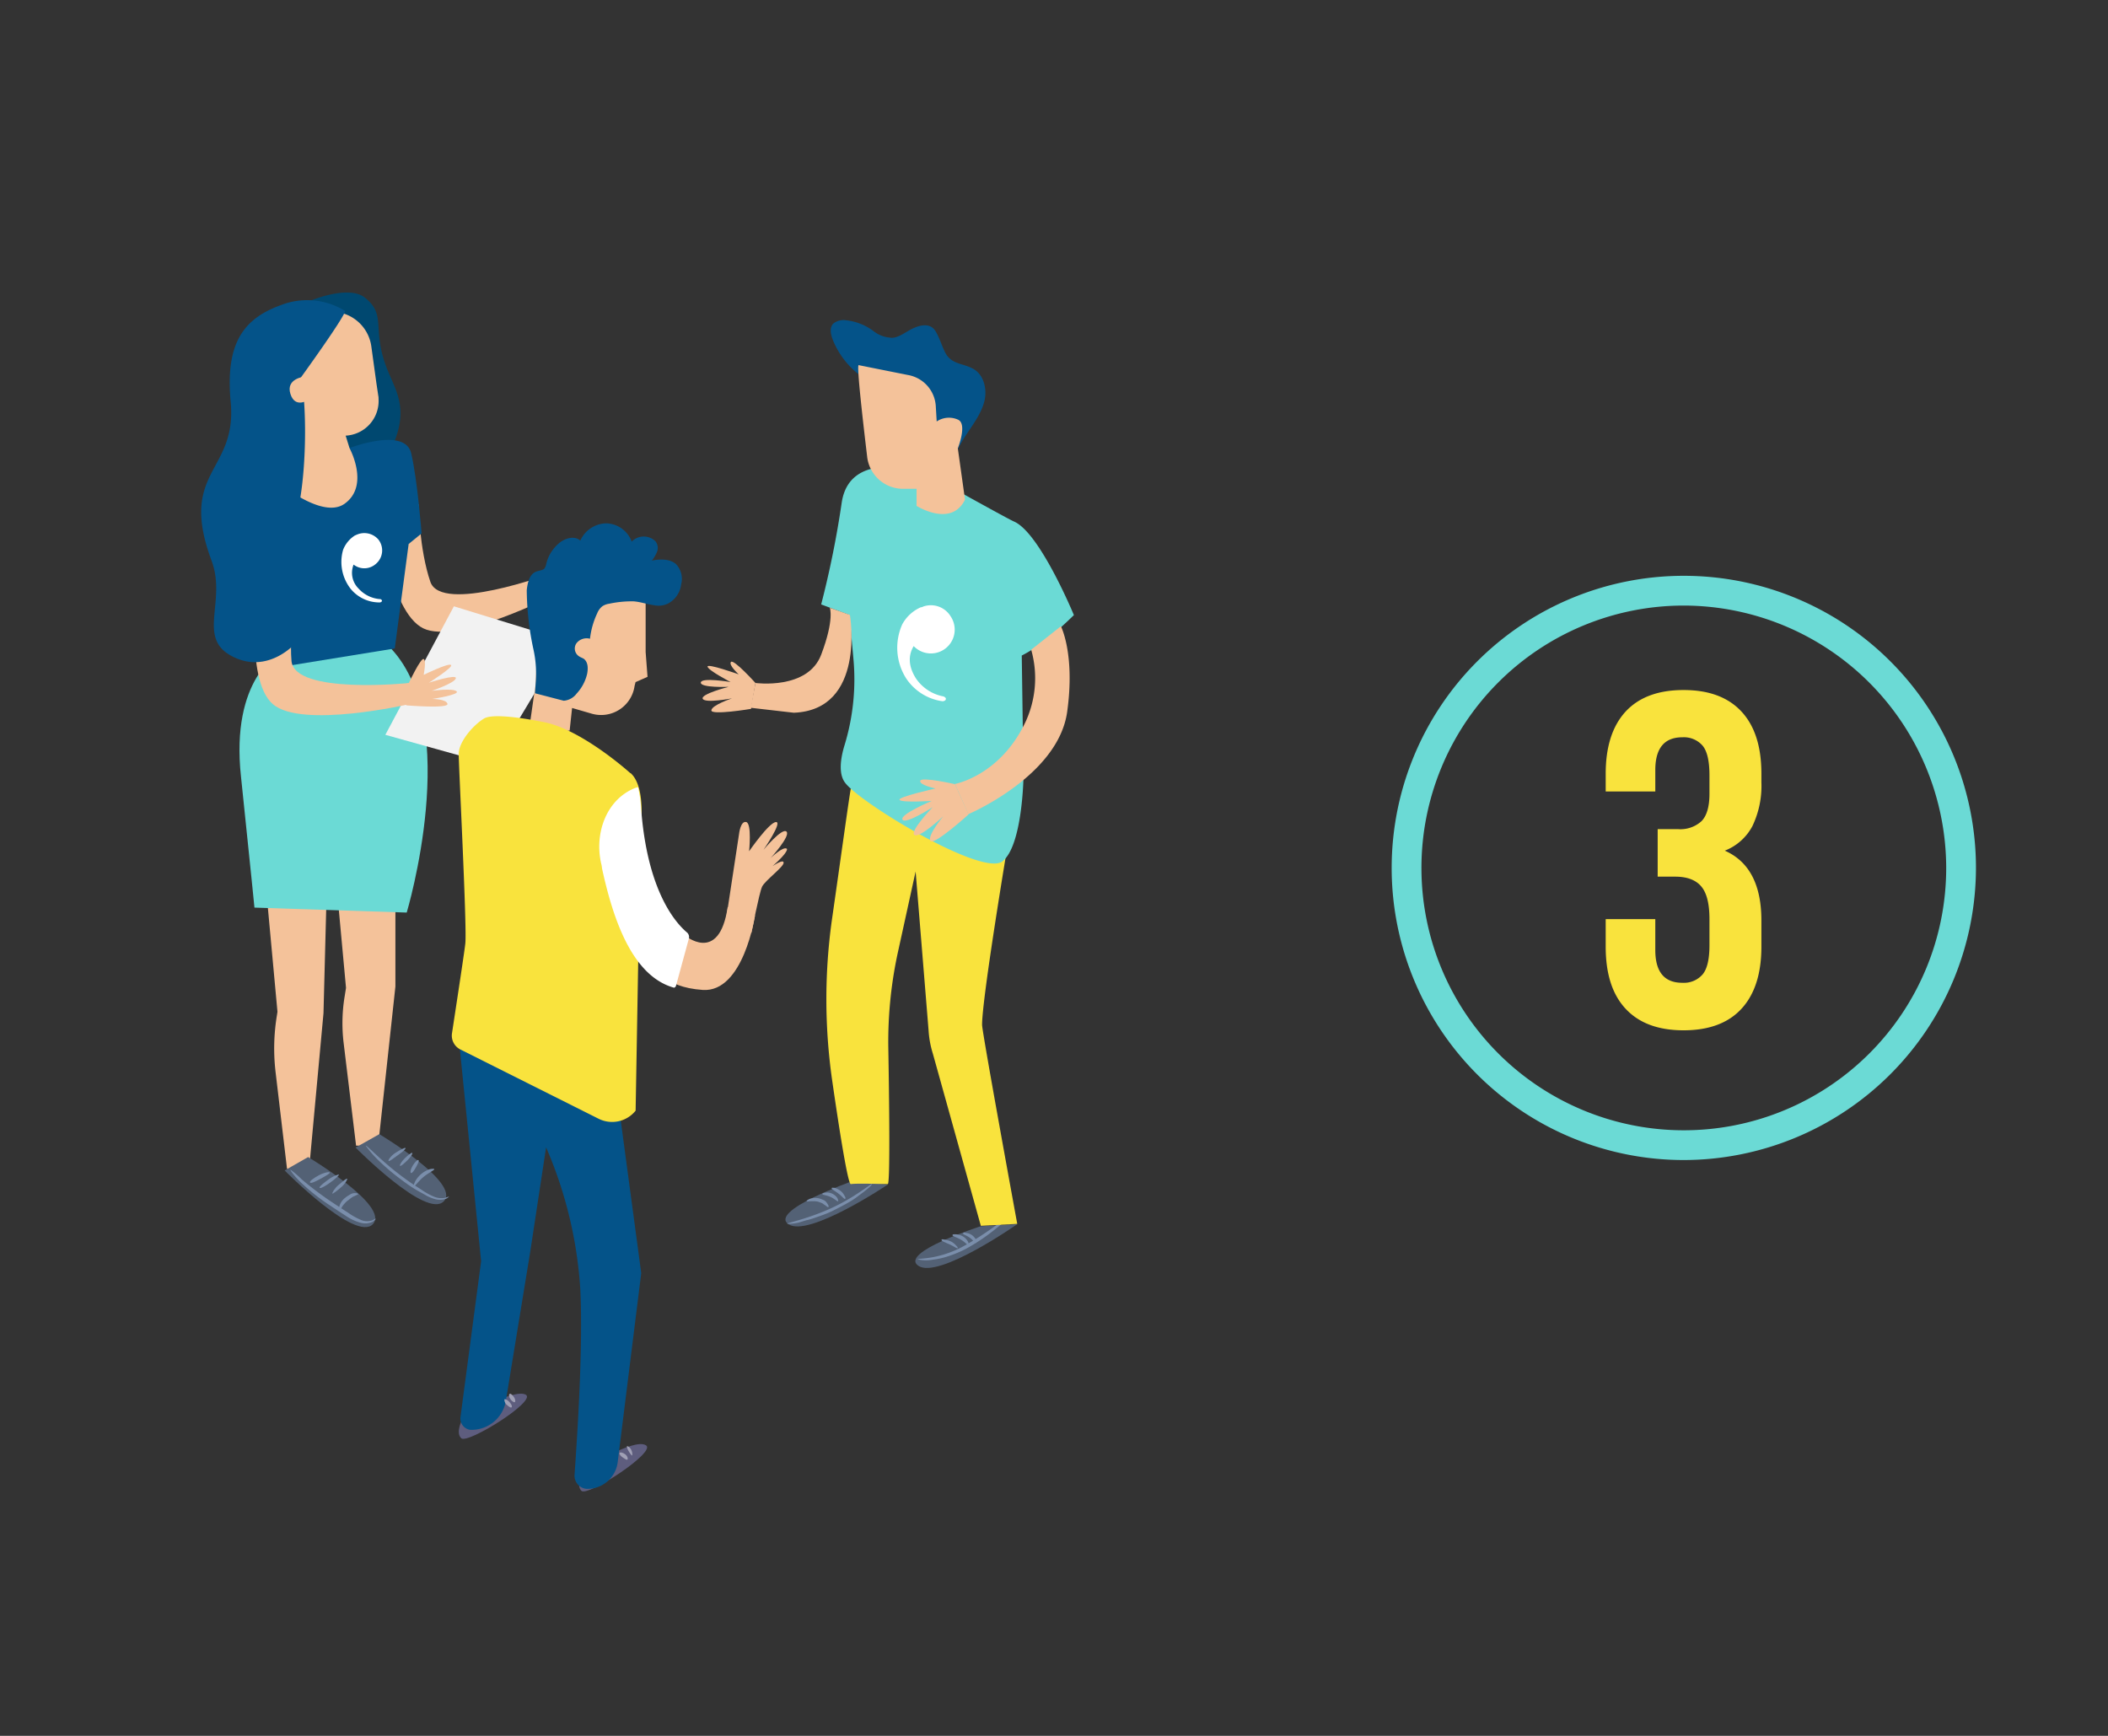 <svg xmlns="http://www.w3.org/2000/svg" viewBox="0 0 425 350"><rect x="0" y="0" width="425" height="350" fill="#333333" stroke="none"/><defs><style>.cls-1{opacity:0;}.cls-2{fill:#0c2449;}.cls-3{fill:#f4c29a;}.cls-4{fill:#536175;}.cls-5{fill:#7a8eab;}.cls-6{fill:#6bdad5;}.cls-7{fill:#f2f2f2;}.cls-8{fill:#004870;}.cls-9{fill:#045389;}.cls-10{fill:#fff;}.cls-11{fill:#5e5d7e;}.cls-12{fill:#a0a0b5;}.cls-13{fill:#f9e33d;}.cls-14{fill:none;}</style></defs><title>MBPaso3</title><g id="Capa_4" data-name="Capa 4" class="cls-1"><rect class="cls-2" x="0.5" y="-37" width="424" height="424"/><path d="M424-36.5v423H1v-423H424m1-1H0v425H425v-425Z"/></g><g id="MB5PIMGN3"><g id="MBCORPerson3Izq"><path class="cls-3" d="M76.33,103.78s2.13,19.53,9,22.91S112,119.83,112,119.83l-1.06-4.16S89,123.79,86.77,117.32s-2.41-15.66-2.41-15.66Z"/><path class="cls-3" d="M110.84,115.77s1.07-5.61,1.65-5.41.77,3.09.77,3.09,4.16-3.58,4.83-3.38-3.38,4.54-3.38,4.54,5-3.19,4.93-2.22-4.06,3.67-4.06,3.67,4-1.55,4.93-1.16-4.35,2.71-4.35,2.71,2.8-.78,3.19.09-8,2.32-8,2.32l-1.07-4.15"/><path class="cls-3" d="M67.63,176.09l2.13,23.1L69.47,201a33.16,33.16,0,0,0-.19,9.28L71.79,231h4.45l3.48-32.1V177.44Z"/><path class="cls-3" d="M53.81,180.92,55.94,204l-.1.67a40.77,40.77,0,0,0-.29,11.41l2.32,19.62h4.45l2.9-31.41.58-22.24Z"/><path class="cls-4" d="M57.39,236s14.3,14.5,17.78,10.83-13.05-13.53-13.05-13.53Z"/><path class="cls-5" d="M66.47,236.41c.1.19-.77.68-1.83,1.26s-1.94,1-2.13.77.68-.87,1.74-1.45,2.22-.77,2.22-.58"/><path class="cls-5" d="M68.31,236.8c.1.19-.68.87-1.74,1.64s-2,1.26-2.13,1.06.68-.87,1.74-1.64a6.17,6.17,0,0,1,2.13-1.06"/><path class="cls-5" d="M70,237.67c.1.09-.38,1-1.25,1.74s-1.65,1.35-1.74,1.25.38-1,1.25-1.74,1.55-1.35,1.74-1.25"/><path class="cls-5" d="M75.75,245.79a2.2,2.2,0,0,1-.67.58,3.5,3.5,0,0,1-2.32.19,9.88,9.88,0,0,1-3.1-1.45c-1.06-.68-2.22-1.45-3.38-2.22a41.84,41.84,0,0,1-5.8-4.64c-1.35-1.36-2-2.32-1.93-2.42a20.31,20.31,0,0,1,2.32,2,66.84,66.84,0,0,0,5.89,4.45c1.16.77,2.32,1.54,3.39,2.22a14.16,14.16,0,0,0,2.8,1.55,3.24,3.24,0,0,0,2.13,0c.38-.2.67-.39.67-.29"/><path class="cls-5" d="M72.18,240.76c0,.1-.29.19-.68.39a2.52,2.52,0,0,0-.68.38c-.29.2-.48.39-.77.58a4.86,4.86,0,0,0-.68.68,3,3,0,0,0-.48.68c-.29.38-.39.67-.48.67s-.1-.38,0-.87a3.34,3.34,0,0,1,.38-.87,3.23,3.23,0,0,1,.78-.87,6.35,6.35,0,0,1,1-.67,1.62,1.62,0,0,1,.87-.29c.49,0,.78.09.78.19"/><path class="cls-4" d="M71.69,231.38S86,245.88,89.48,242.21s-13-13.53-13-13.53Z"/><path class="cls-5" d="M81.75,231.48c.09.19-.58.77-1.55,1.45s-1.64,1.26-1.84,1.16.39-1,1.36-1.64,1.93-1.07,2-1"/><path class="cls-5" d="M83.1,232.45c.19.09-.29.87-1,1.54s-1.35,1.26-1.45,1.07.29-.87,1-1.55,1.35-1.16,1.45-1.06"/><path class="cls-5" d="M84.36,233.9c.19.09-.1.77-.49,1.45s-.77,1.25-1,1.16-.1-.78.38-1.55,1-1.16,1.07-1.06"/><path class="cls-5" d="M90.54,241.24a1.48,1.48,0,0,1-.67.49,3.68,3.68,0,0,1-2.32,0,9.14,9.14,0,0,1-1.45-.58c-.49-.29-1-.58-1.55-.87a28.19,28.19,0,0,1-3.38-2.23,42.84,42.84,0,0,1-5.51-4.73A23.84,23.84,0,0,1,73.72,231c.2-.2,3.29,3.28,7.83,6.57,1.16.87,2.23,1.55,3.29,2.22a13.21,13.21,0,0,0,2.8,1.55,3.9,3.9,0,0,0,2,.19,5.22,5.22,0,0,0,.87-.29"/><path class="cls-5" d="M87.55,235.73c.09.2-1.07.68-2.13,1.55s-1.74,1.93-1.93,1.84,0-.39.19-.87a5.29,5.29,0,0,1,3-2.52c.48-.09.87-.09.87,0"/><path class="cls-6" d="M56.42,131.62s-10,5.13-7.83,25C50.72,177,51.3,183,51.3,183L82,184s11.31-37.7-3.1-53.17"/><polygon class="cls-7" points="114.13 129.21 91.51 122.25 77.69 148.16 99.15 154.15 114.13 129.21"/><path class="cls-8" d="M79.52,89c-.09.2,0,2-.19,2.13H70.15a.48.48,0,0,1-.57-.38.34.34,0,0,1,0-.1L61.64,61.15c0-.29,8.51-3.86,11.89-1.16,4.35,3.39,1.55,6.09,4.16,13.44C79.23,78,82.52,81.55,79.52,89"/><path class="cls-9" d="M70.44,90.35S81.65,86,82.91,91.41,85,107.55,85,107.55l-2.61,2.13-2.8,21.07-24.65,4-2.22-17.31-8-2.32s-3-16.72,1.16-18.36c4.93-1.94,23.69-6.67,23.69-6.67"/><path class="cls-3" d="M54.68,66.66l3.87,25L53.33,95s11,10.24,16.14,6.57,1-11.21,1-11.21l-.78-2.52a7,7,0,0,0,6.63-7.46c0-.18,0-.37-.05-.56l-.39-2.61-1-7.25a8.11,8.11,0,0,0-6.67-7L62,61.93Z"/><path class="cls-3" d="M52,117.51s-2.8,19.43,3,24.46,27.55,0,27.55,0v-4.26s-23.2,2.42-23.78-4.44,1.55-15.76,1.55-15.76Z"/><path class="cls-3" d="M82.42,137.71s2.42-5.12,3-4.83,0,3.19,0,3.19,4.93-2.42,5.51-2-4.45,3.58-4.45,3.58,5.71-1.84,5.42-.87-4.84,2.51-4.84,2.51,4.26-.58,5,.1-4.93,1.54-4.93,1.54,2.9,0,3.09,1-8.31.29-8.31.29v-4.35"/><path class="cls-9" d="M60.58,76.23s8.89-12.27,9-13.53a14.52,14.52,0,0,0-13-1.16c-7.45,2.71-11.22,7.64-10.06,19.62,1.26,14.12-10.63,13.73-3.86,31.9,3.19,8.61-3.58,16.15,5.12,19.72,6.77,2.81,13.92-2.8,16.53-11.11,1.74-5.71-5.51-12.18-4-19.92,1.83-9.76,1.25-23,.29-25.52"/><path class="cls-3" d="M61.35,75.94s-3.77.39-2.8,3.48,3.67,1.16,3.67,1.16Z"/><path class="cls-10" d="M71.79,107.84h0a.3.3,0,0,1-.19.1,6,6,0,0,0-2.42,2.9,8.8,8.8,0,0,0,1.55,7.93,7.5,7.5,0,0,0,5.8,2.7s.38,0,.48-.29a.38.38,0,0,0-.37-.38h0a6.46,6.46,0,0,1-4.35-2.13,4.46,4.46,0,0,1-1-4.83,3.5,3.5,0,0,0,4.44-.1,3.55,3.55,0,0,0,.52-5l0,0a3.75,3.75,0,0,0-4.45-.87"/></g><g id="MBCORPerson2Dwn"><path class="cls-11" d="M117.61,296.34s-1.64,3-.39,4.26,15.28-7.93,13-9.19c-2.52-1.54-12.57,4.93-12.57,4.93"/><path class="cls-11" d="M93.35,285.9S91.7,288.8,93,290s15.27-7.54,13-8.79c-2.61-1.36-12.56,4.73-12.56,4.73"/><path class="cls-9" d="M92.48,209.15,97,254.29l-4.16,31.42a2.3,2.3,0,0,0,2,2.59l.28,0a7,7,0,0,0,6.86-5.8l4.93-30.16,3.19-21A85.32,85.32,0,0,1,117,260c.58,12.27-.68,30.35-1.16,37.31a2.66,2.66,0,0,0,2.43,2.89h.18a6.15,6.15,0,0,0,6.09-5.41l4.74-38.09-4.16-31Z"/><path class="cls-12" d="M126.5,294.31c-.19.1-.58-.19-1-.48s-.68-.68-.58-.87.67-.1,1.16.29.58,1,.38,1.06"/><path class="cls-12" d="M127.47,293.44c-.1.1-.39-.29-.68-.77s-.48-1-.38-1.06.48.09.77.58a1.9,1.9,0,0,1,.29,1.25"/><path class="cls-12" d="M103.11,283.78c-.19.09-.58-.2-1-.58s-.48-1-.38-1.07.58.1,1,.58.58.87.39,1.07"/><path class="cls-12" d="M103.79,282.71c-.2.1-.58-.19-.87-.58s-.39-.87-.2-1.06.58.19.87.58.39,1,.2,1.06"/><path class="cls-3" d="M106.88,145.64l1.06-7.44L109,117.9l21.17,1v12.57l.38,5-2.41,1.06-.2.77a6.81,6.81,0,0,1-7.7,5.8,7.21,7.21,0,0,1-.9-.19l-4-1.16-.49,4.54s-6.09,1.07-8-1.64"/><path class="cls-13" d="M127.08,155.89c-1.93-1.74-10.82-9.19-17.78-10.35,0,0-9.48-2-11.7-.67s-5.12,4.73-5.12,7.15,1.64,34.12,1.35,38c0,.68-1.93,13.24-2.71,18.37a3.12,3.12,0,0,0,1.65,3.19l27.93,14a6.07,6.07,0,0,0,7.45-1.64l1-57.71c.1,0,1-7.64-2-10.34"/><path class="cls-3" d="M146.22,186.43,149,168.16s.29-2.7,1.45-2.41.58,5.89.58,5.89,4-5.8,5.41-5.89-2.51,5.6-2.51,5.6,3.77-4.54,4.64-3.67-3.19,5.32-3.19,5.32,2.61-2.52,3.28-1.84c0,0,.39.58-2.9,3.48,0,0,2.23-1.55,2.23-.68s-3.77,3.58-4.35,4.84-2.13,9.28-2.13,9.28l-5.32-1.65"/><path class="cls-3" d="M152.22,184.6s-2.32,15.56-10.54,15-9.38-4.74-9.38-4.74l5.61-6.38s7.06,6.19,8.8-5.6"/><path class="cls-10" d="M128.05,158.88c-5.8,2.32-8.22,9.09-6.86,15.18a5.48,5.48,0,0,1,.19,1.06c2.13,9.77,5.9,21.56,14.4,24,.2.09.39-.1.49-.29l2.61-9.57a1.21,1.21,0,0,0-.39-1.26c-1.93-1.64-8.12-7.93-9.28-25.71a22.83,22.83,0,0,0-.58-3.58Z"/><path class="cls-9" d="M113.65,141.29a3.58,3.58,0,0,0,2.61-1.45,8.74,8.74,0,0,0,2.12-4c.2-1.07.2-2.32-.67-3-.29-.19-.68-.29-1.07-.58a1.86,1.86,0,0,1-.39-2.6h0a2.6,2.6,0,0,1,2.7-.87,16.32,16.32,0,0,1,1.45-5.12,3.36,3.36,0,0,1,1.07-1.45,3.28,3.28,0,0,1,1.35-.49,21.48,21.48,0,0,1,4.93-.48c1.35.1,2.71.58,4.06.77a4.42,4.42,0,0,0,2.8-.29,5,5,0,0,0,2.71-3.86,4.33,4.33,0,0,0-1.06-4.16c-1.26-1.06-3.19-1-4.84-.68a6.86,6.86,0,0,0,1.07-1.83,2.2,2.2,0,0,0-.29-2,3.13,3.13,0,0,0-1.16-.78,3.4,3.4,0,0,0-3.68.78,5.63,5.63,0,0,0-5.12-3.68A5.86,5.86,0,0,0,117,109c-1.16-1.06-3.09-.48-4.25.49a7.85,7.85,0,0,0-2.61,4.15,2.29,2.29,0,0,1-.39,1c-.39.39-1.06.39-1.55.58-1.45.48-1.83,2.22-2,3.77a58.69,58.69,0,0,0,1.36,12,22.52,22.52,0,0,1,.48,6.18l-.19,2.61Z"/></g><g id="MBCORPerson1Der"><path class="cls-4" d="M197.75,247.24s-16.63,5.31-12.57,8,19.91-8.41,19.91-8.41Z"/><path class="cls-5" d="M203.06,245.69c.1.1-.77.87-2.22,2a40.42,40.42,0,0,1-6,4.06,23.31,23.31,0,0,1-3.68,1.55A15.6,15.6,0,0,1,188,254a6.86,6.86,0,0,1-3-.09c0-.1,1.16-.1,2.9-.39a21,21,0,0,0,6.67-2.42,59.87,59.87,0,0,0,6-3.86c1.55-1,2.42-1.55,2.51-1.55"/><path class="cls-4" d="M171.84,238.15s-16.92,6-12.86,8.7,20-8,20-8Z"/><path class="cls-13" d="M171.55,159c-.1-.1-2.13,14.69-3.87,26.78a115.36,115.36,0,0,0,.1,32.09c1.45,10.05,3.19,21.07,3.77,20.88,1.06-.19,6.77,0,7.44,0,.49,0,.29-16.82.1-27.74a85.07,85.07,0,0,1,1.84-18.56l3.67-16.73,2.61,32a19.61,19.61,0,0,0,.87,4.74l9.67,34.7,7.34-.39S198,208.09,198,206.64c0-5.51,5.22-36.64,5.22-36.64l-30.94-11h-.77"/><path class="cls-6" d="M216.5,124s-6.86-16.63-12.08-18.85c-1.74-.78-17.79-9.77-17.79-9.77s-15.18-5.31-16.92,5.9a194.91,194.91,0,0,1-4.15,20.59l5.7,2.13.77,8.5a45.4,45.4,0,0,1-1.74,17.69c-.87,2.81-1.25,5.9.1,7.64,3,4.06,27.65,19,31.71,15.85s4.25-17.11,4.25-17.11L206,132.2c-.09-.09,3.58-1.35,10.54-8.21"/><path class="cls-3" d="M152.31,137.71s10.54,1.45,13.25-5.7,1.74-9.47,1.74-9.47l4.06,1.45s3.28,19.14-11.31,19.72l-8.7-1Z"/><path class="cls-3" d="M152.31,137.71s-4.35-4.83-4.93-4.25,1.55,2.51,1.55,2.51-6.48-2.32-6.28-1.54,4.64,3.09,4.64,3.09-5.9-1-6,.1,5.61.87,5.61.87-5.7,1.45-5.22,2.41,5.9-.09,5.9-.09-4.06,1.35-4.16,2.41,8-.29,8-.29Z"/><path class="cls-5" d="M167,243.37c-.1.1-.29-.1-.68-.39-.19-.09-.39-.29-.58-.38a7.15,7.15,0,0,0-.77-.29,2.88,2.88,0,0,0-.87-.1h-.68c-.39,0-.68.1-.77,0s.19-.29.58-.48a6.12,6.12,0,0,1,.87-.2,4.76,4.76,0,0,1,1.06.1,8.93,8.93,0,0,1,1,.39,1.61,1.61,0,0,1,.58.58c.29.38.38.67.29.77"/><path class="cls-5" d="M169,242.21c-.2.1-.68-.48-1.55-.87s-1.64-.39-1.64-.58.19-.19.58-.29a2.4,2.4,0,0,1,1.35.19,2.51,2.51,0,0,1,1.06.87,1.49,1.49,0,0,1,.2.68"/><path class="cls-5" d="M170.39,241.73c-.19.09-.58-.49-1.35-1.07s-1.36-.87-1.36-1.06.2-.1.58-.1a4.35,4.35,0,0,1,1.16.58,3,3,0,0,1,.87,1.07c.2.29.2.48.1.58"/><path class="cls-5" d="M175.8,238.73c.1.1-.67.87-2.12,1.93l-1.16.87a16.11,16.11,0,0,1-1.36.87c-1,.58-2.12,1.16-3.28,1.74s-2.42,1-3.48,1.36a14.57,14.57,0,0,1-1.55.48c-.48.1-1,.29-1.35.39a8.63,8.63,0,0,1-2.81.38c0-.19,4.26-1,9-3.19s8-5,8.12-4.83"/><path class="cls-5" d="M193.11,251.68c-.2.1-.78-.38-1.65-.77s-1.64-.68-1.64-.87.19-.19.58-.1a4.46,4.46,0,0,1,1.35.39,3.59,3.59,0,0,1,1.07.87.68.68,0,0,1,.29.48"/><path class="cls-5" d="M195.23,251c-.19.09-.67-.58-1.54-1.07s-1.65-.67-1.65-.87.2-.19.58-.19a3.3,3.3,0,0,1,1.45.39,2.79,2.79,0,0,1,1.07,1.06c.19.39.19.68.09.68"/><path class="cls-5" d="M196.78,250.62c-.19.1-.58-.58-1.26-1.06s-1.45-.68-1.35-.87.19-.2.58-.1a2.63,2.63,0,0,1,1.26.48,3.23,3.23,0,0,1,.87,1.07c0,.19,0,.48-.1.48"/><path class="cls-3" d="M207.9,131a21,21,0,0,1-1.16,14.6c-5.13,10.83-14.21,12.47-14.21,12.47l2.7,6.09s18.08-7.64,19.92-20.59c1.64-11.7-1.26-17.3-1.26-17.3Z"/><path class="cls-3" d="M192.53,158.11s-6.77-1.55-7-.68,3.09,1.55,3.09,1.55-7.83,1.74-7.25,2.32,6.48.19,6.48.19-6.48,2.71-5.9,3.77,6.09-2.51,6.09-2.51-4.74,4.93-3.67,5.61,5.8-3.77,5.8-3.77-3.19,3.77-2.61,4.93,7.73-5.32,7.73-5.32Z"/><path class="cls-9" d="M173.1,75.46a16.8,16.8,0,0,1-5.22-7c-.39-1.06-.68-2.32.09-3.19a3.35,3.35,0,0,1,2.71-.68,11.14,11.14,0,0,1,5.51,2.23,6.18,6.18,0,0,0,3.19,1.25c1.45.29,3.09-1.06,4.45-1.74s3.09-1.16,4.25-.19,1.93,4.35,2.9,5.61c1.35,1.74,3.29,1.54,5.22,2.61,2.13,1.16,2.8,4,2.32,6.28s-1.93,4.35-3.29,6.38-2.7,4.16-3,6.48C190.11,93,188,92.47,186,91.89c-.19-4.44-.67-9.57-4.35-12.18a21.31,21.31,0,0,0-2-1.16l-6.47-3.09"/><path class="cls-3" d="M173.1,73.62c-.39.29.87,11.22,1.74,18.56a7.29,7.29,0,0,0,7.25,6.38h2.7V102s7,4.44,9.77-1.26l-1.45-10.34s2-5,0-5.8a4.43,4.43,0,0,0-4.26.38l-.19-3.19a6.78,6.78,0,0,0-5.61-6.18Z"/><path class="cls-10" d="M186.05,122.34h0a.67.67,0,0,1-.39.1,7.78,7.78,0,0,0-3.77,3.48,11.54,11.54,0,0,0,.78,10.83,10.52,10.52,0,0,0,7.34,4.64s.58,0,.68-.39-.48-.58-.48-.58a8.63,8.63,0,0,1-5.51-3.58c-1.55-2.41-1.65-4.64-.49-6.57a4.8,4.8,0,0,0,7.45-6,4.66,4.66,0,0,0-5.61-1.94"/><rect class="cls-14" x="40.5" y="58.99" width="176" height="241.73"/></g></g><g id="MB5pN3"><path class="cls-6" d="M339.47,233.9A58.9,58.9,0,1,1,398.38,175,59,59,0,0,1,339.47,233.9Zm0-111.8A52.9,52.9,0,1,0,392.38,175,53,53,0,0,0,339.47,122.1Z"/><path class="cls-13" d="M343.26,150.34a5,5,0,0,0-4.07-1.68q-5.46,0-5.46,6.61v4.32h-10V156q0-8.14,4-12.51c2.69-2.91,6.58-4.36,11.7-4.36s9,1.45,11.69,4.36,4,7.08,4,12.51v1.72a18.76,18.76,0,0,1-1.82,8.86,10.67,10.67,0,0,1-5.56,4.94q7.38,3.25,7.38,14.09v5.27q0,8.14-4,12.5t-11.69,4.36c-5.12,0-9-1.45-11.7-4.36s-4-7.07-4-12.5v-5.56h10v6.23q0,6.62,5.46,6.61a5,5,0,0,0,4.07-1.68c.93-1.11,1.39-3.08,1.39-5.89v-5.27c0-3.07-.54-5.25-1.63-6.56s-2.84-2-5.27-2h-3.54v-9.58h4.12a6.31,6.31,0,0,0,4.74-1.63q1.57-1.64,1.58-5.46v-3.74C344.65,153.45,344.19,151.46,343.26,150.34Z"/></g></svg>